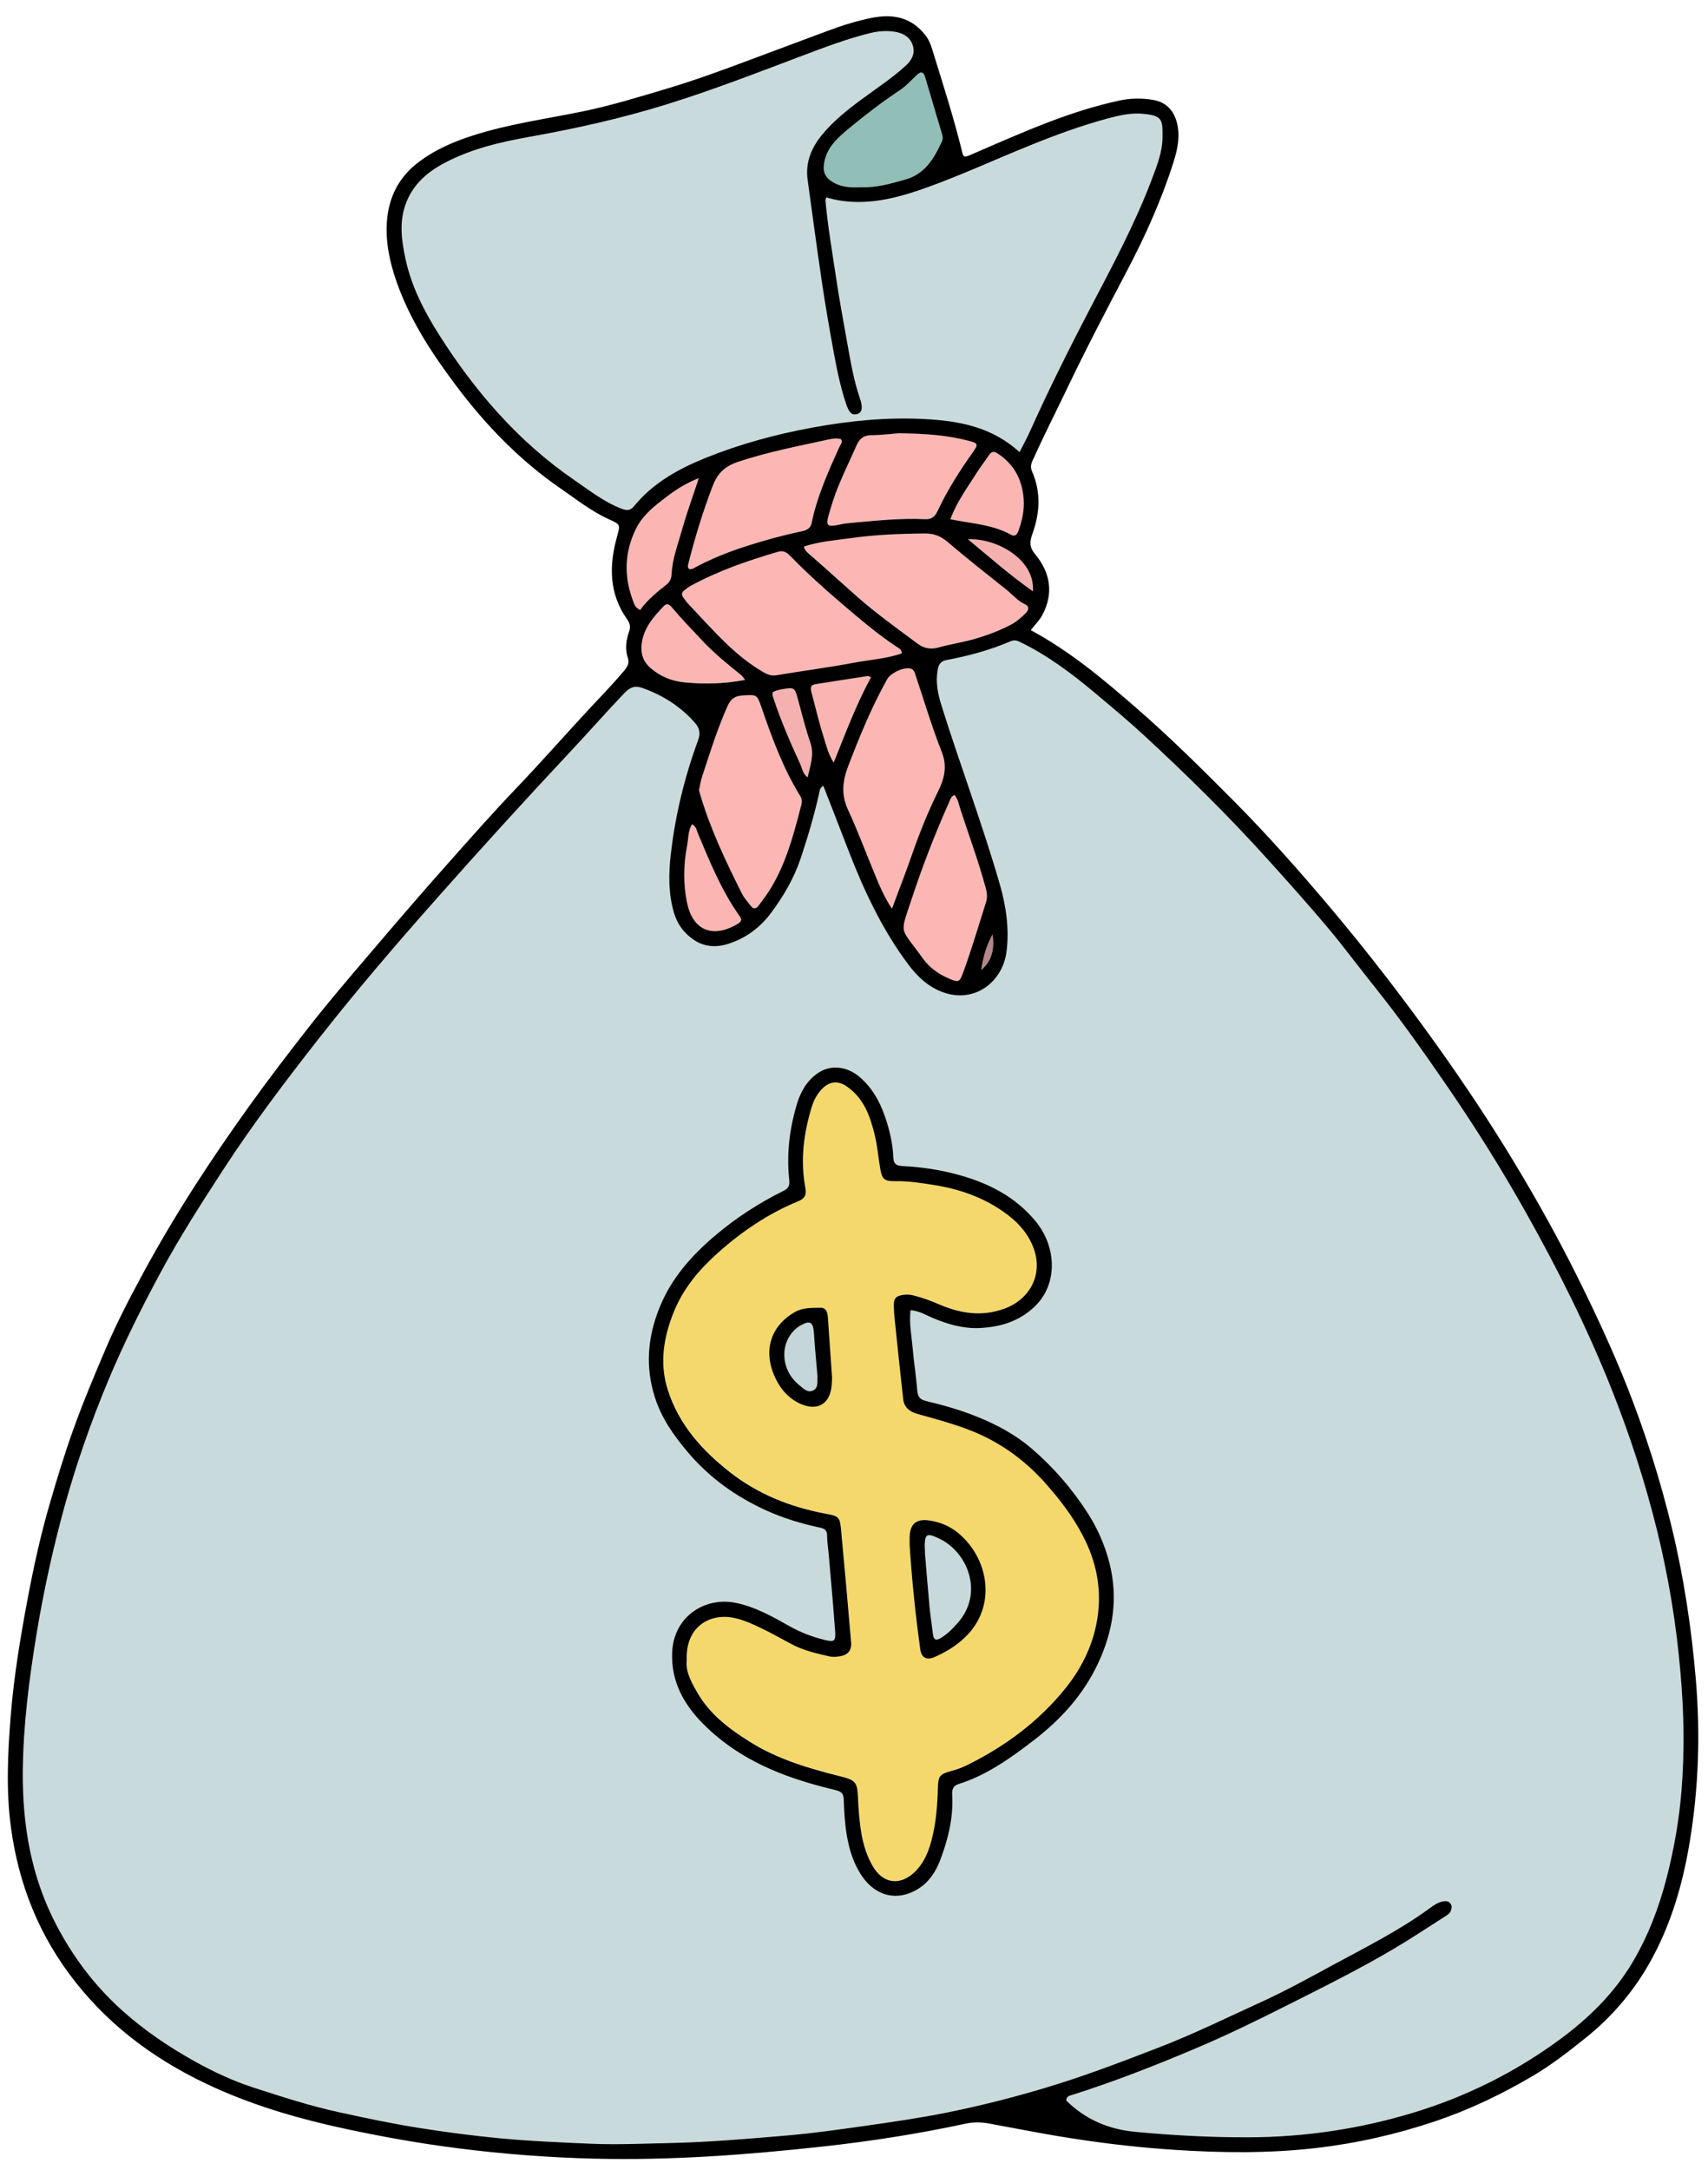 <?xml version="1.0" encoding="UTF-8"?>
<!-- Generator: Adobe Illustrator 28.3.0, SVG Export Plug-In . SVG Version: 6.00 Build 0)  -->
<svg xmlns="http://www.w3.org/2000/svg" xmlns:xlink="http://www.w3.org/1999/xlink" version="1.1" id="Layer_1" x="0px" y="0px" viewBox="0 0 315 400" style="enable-background:new 0 0 315 400;" xml:space="preserve">
<style type="text/css">
	.st0{fill:#C8DADC;}
	.st1{fill:#FCB6B4;}
	.st2{fill:#91BEB7;}
	.st3{fill:#FBB5B3;}
	.st4{fill:#FBB6B4;}
	.st5{fill:#FAB5B3;}
	.st6{fill:#F4B1B0;}
	.st7{fill:#B5878C;}
	.st8{fill:#F4D86B;}
	.st9{fill:#C7D9DB;}
	.st10{fill:#C4D6D9;}
</style>
<g>
	<g>
		<g>
			<path class="st0" d="M305.61,282.07c-2.2-8.94-5.05-17.68-8.48-26.26c-4.45-11.14-9.8-21.82-15.67-32.25     c-4.44-7.9-9.25-15.6-14.38-23.08c-4.33-6.31-8.73-12.56-13.52-18.53c-2.93-3.65-5.7-7.43-8.72-11.01     c-3.59-4.26-7.31-8.41-11.04-12.55c-7.23-8.02-14.92-15.58-22.85-22.89c-2.95-2.72-6.04-5.29-9.11-7.86     c-4.28-3.59-8.74-6.92-13.81-9.35c-0.59-0.28-1.07-0.32-1.67-0.06c-3.78,1.62-7.73,2.68-11.76,3.44     c-1.04,0.2-1.45,0.77-1.64,1.78c-0.41,2.27,0.01,4.43,0.69,6.58c3.45,11,7.52,21.79,10.73,32.86c1.2,4.12,1.8,8.32,1.27,12.56     c-0.7,5.51-5.84,9.59-11.73,7.46c-2.71-0.98-4.7-2.88-6.36-5.08c-4.96-6.59-8.37-14.02-11.31-21.68     c-1.43-3.73-2.9-7.46-4.39-11.3c-0.69,0.44-0.66,0.92-0.75,1.33c-0.91,4.06-2.08,8.04-3.4,11.99c-1.24,3.73-3.18,7.06-5.51,10.15     c-2,2.66-4.6,4.61-7.83,5.66c-2.28,0.74-4.45,0.6-6.41-0.74c-1.75-1.19-3-2.82-3.63-4.93c-1.07-3.58-1.01-7.23-0.6-10.84     c0.82-7.18,2.52-14.19,5.02-20.97c0.52-1.4,0.27-2.33-0.68-3.39c-2.65-2.95-5.86-4.97-9.58-6.29c-1.39-0.49-2.29-0.14-3.3,0.93     c-3.39,3.56-6.63,7.24-9.99,10.82c-8.39,8.95-16.65,18.03-24.78,27.22c-7.43,8.4-14.74,16.92-21.67,25.75     c-6.1,7.78-12.07,15.66-17.47,23.95c-4.1,6.29-8.15,12.61-11.71,19.22c-3.45,6.41-6.71,12.92-9.53,19.66     c-3.16,7.56-5.87,15.26-8.06,23.14c-2.18,7.87-3.93,15.86-5.25,23.93c-1.36,8.3-2.42,16.63-2.5,25.04     c-0.09,9.87,1.5,19.39,6.12,28.26c3.12,6,7.11,11.3,12.14,15.83c4.17,3.75,8.79,6.86,13.68,9.57c3.39,1.88,6.93,3.52,10.6,4.7     c5.23,1.69,10.45,3.38,15.85,4.56c4.94,1.07,9.89,2.12,14.88,2.91c4.84,0.76,9.7,1.41,14.59,1.87     c5.71,0.55,11.43,0.78,17.14,1.02c4.82,0.2,9.66-0.04,14.5-0.14c7.15-0.15,14.25-0.77,21.36-1.38c4.81-0.41,9.6-1.09,14.38-1.77     c5.08-0.72,10.15-1.45,15.17-2.46c6.04-1.22,12.02-2.73,17.93-4.49c7.27-2.16,14.35-4.87,21.43-7.61     c6.32-2.45,12.38-5.44,18.53-8.24c4.46-2.03,8.77-4.4,13.08-6.74c6.13-3.33,12.41-6.43,18.07-10.58     c0.75-0.55,1.58-1.14,2.57-1.29c0.55-0.08,1.04,0,1.35,0.53c0.25,0.43,0.15,0.86-0.03,1.28c-0.18,0.43-0.56,0.68-0.94,0.92     c-3.07,1.95-6.1,3.98-9.23,5.84c-6.53,3.88-13.34,7.25-20.11,10.66c-5.51,2.77-11.07,5.48-16.75,7.89     c-7.46,3.16-15.01,6.12-22.75,8.57c-0.45,0.14-1.06,0.19-1.13,1.03c3.46,3.45,7.77,5.32,12.63,5.77     c6.96,0.66,13.94,1.04,20.95,1.02c10.34-0.03,20.47-1.53,30.34-4.51c9.75-2.95,18.8-7.43,27.03-13.47     c5.38-3.94,10.1-8.54,13.52-14.33c2.86-4.83,4.83-10.01,6.24-15.45c1.39-5.34,2.33-10.77,2.77-16.24     c0.57-7.18,0.45-14.38-0.16-21.59C309.2,299.52,307.75,290.73,305.61,282.07z M202.46,306.73c-2.74,5.8-6.92,10.35-11.93,14.18     c-4.25,3.25-8.6,6.37-13.81,8c-0.99,0.31-1.17,1.09-1.12,1.94c0.24,4.24-0.76,8.26-2.25,12.17c-0.81,2.13-2.09,4-4.04,5.2     c-3.78,2.35-7.74,1.41-10.32-2.31c-1.6-2.31-2.39-4.93-2.85-7.67c-0.36-2.13-0.47-4.28-0.54-6.44c-0.04-1.06-0.35-1.51-1.47-1.78     c-3.46-0.84-6.9-1.81-10.23-3.12c-5.33-2.1-10.16-5.01-14.19-9.06c-3.61-3.62-6-7.85-5.76-13.29c0.29-6.51,6.04-10.32,11.92-9.03     c3.47,0.76,6.53,2.46,9.58,4.18c2.09,1.18,4.29,2.04,6.61,2.61c1.8,0.44,2.09,0.27,1.94-1.69c-0.34-4.67-0.77-9.33-1.17-13.99     c-0.1-1.19-0.3-2.37-0.31-3.55c0-0.94-0.39-1.27-1.26-1.45c-3.42-0.73-6.75-1.73-9.96-3.18c-5.65-2.56-10.54-6.07-14.53-10.82     c-2.55-3.02-4.78-6.17-6.01-10.04c-1.78-5.59-1.35-10.95,0.77-16.32c2.19-5.57,6-9.84,10.49-13.62     c3.83-3.22,8.01-5.91,12.48-8.13c1.05-0.52,1.13-1.13,1.03-2.12c-0.5-4.72,0.08-9.35,1.43-13.88c0.67-2.23,1.77-4.2,3.76-5.63     c2.45-1.76,5.5-1.24,7.62,0.49c2.39,1.96,3.84,4.51,4.83,7.36c0.86,2.46,1.47,4.98,1.57,7.6c0.04,1.08,0.45,1.56,1.61,1.61     c3.65,0.17,7.25,0.72,10.76,1.72c5.4,1.53,10.2,4.03,13.86,8.45c3.94,4.77,4.05,11.44,0.13,15.45c-2.87,2.93-6.5,4.08-10.48,4.25     c-3.03,0.13-5.88-0.7-8.66-1.88c-1.27-0.54-2.49-1.31-4.05-1.4c-0.25,2.43,0.21,4.69,0.4,6.96c0.22,2.58,0.65,5.15,0.84,7.74     c0.09,1.14,0.41,1.74,1.58,2.02c3.25,0.77,6.46,1.7,9.57,2.95c3.6,1.45,6.97,3.27,9.95,5.82c3.99,3.42,7.39,7.35,10.23,11.73     c1.86,2.87,3.25,5.99,4.1,9.35C206.24,294.6,205.29,300.74,202.46,306.73z"></path>
			<path class="st0" d="M116.97,93.34c3.49-4.28,8.17-6.87,13.17-8.89c6.35-2.57,12.93-4.35,19.7-5.6     c6.91-1.28,13.83-1.96,20.83-1.57c6.24,0.34,12.28,1.41,17.4,6.09c0.74-1.47,1.38-2.64,1.93-3.84     c3.42-7.59,7.12-15.04,10.97-22.41c4.1-7.84,8.29-15.63,11.45-23.92c0.98-2.57,2.01-5.16,2.02-7.94     c0.01-3.15,0.03-3.93-3.64-4.26c-2.16-0.2-4.29,0.27-6.39,0.84c-4.97,1.34-9.78,3.11-14.54,5.04c-6.27,2.55-12.42,5.38-18.8,7.68     c-4.07,1.47-8.16,2.68-12.55,2.7c-2.09,0.01-4.11-0.24-6.07-0.85c-0.09,0.26-0.18,0.4-0.17,0.53c0.43,4.81,1.26,9.56,1.97,14.33     c0.58,3.89,1.3,7.76,1.99,11.63c0.64,3.58,1.22,7.17,2.42,10.63c0.58,1.66,0.37,2.59-0.6,2.85c-0.89,0.24-1.44-0.27-1.99-1.93     c-1.08-3.25-1.74-6.61-2.36-9.97c-0.76-4.17-1.48-8.34-2.1-12.53c-0.93-6.25-1.75-12.51-2.62-18.76     c-0.45-3.25,0.72-5.99,2.74-8.42c2.06-2.48,4.56-4.47,7.14-6.38c2.75-2.03,5.61-3.91,8.16-6.21c1.12-1.02,1.82-2.24,1.36-3.76     c-0.49-1.6-1.83-2.32-3.38-2.55c-1.47-0.22-2.95-0.12-4.43,0.24c-4.35,1.06-8.51,2.66-12.68,4.23     c-8.28,3.12-16.53,6.32-24.99,8.95c-8.25,2.56-16.66,4.43-25.16,5.95C92.3,26.19,86.93,27.44,82,30.04     c-3.33,1.76-5.99,4.12-7.25,7.8c-1.13,3.31-0.65,6.62,0.05,9.9c1.08,5.09,3.46,9.66,6.21,14c6.62,10.45,14.61,19.68,24.89,26.74     c2.81,1.93,5.5,4.07,8.75,5.32C115.59,94.16,116.25,94.22,116.97,93.34z"></path>
			<path class="st1" d="M126.02,110.15c0.27,0.35,0.51,0.74,0.81,1.06c2.35,2.48,4.63,5.03,7.09,7.4c2.14,2.05,4.45,3.93,7.05,5.41     c0.75,0.43,1.41,0.6,2.3,0.45c4.68-0.79,9.4-1.38,14.07-2.27c2.98-0.56,6.04-0.74,8.96-1.74c-0.01-0.59-0.26-0.77-0.5-0.93     c-3.87-2.51-7.35-5.52-10.85-8.5c-3.11-2.65-6.14-5.39-8.99-8.32c-0.67-0.69-1.28-1.33-2.49-0.98     c-5.58,1.63-11.04,3.52-16.16,6.31c-0.39,0.21-0.73,0.51-1.08,0.78C125.74,109.19,125.62,109.63,126.02,110.15z"></path>
			<path class="st1" d="M179.88,117.72c2.28-0.67,4.52-1.51,6.63-2.63c1-0.53,1.83-1.28,2.63-2.06c0.58-0.56,0.75-1.26-0.07-1.64     c-1.4-0.64-2.34-1.82-3.5-2.74c-3.6-2.87-7.22-5.71-10.72-8.7c-1.27-1.09-2.53-1.64-4.2-1.63c-4.61,0.03-9.22,0.22-13.78,0.86     c-2.84,0.4-5.74,0.61-8.62,1.55c0.22,0.78,0.66,1.1,1.04,1.43c2.97,2.58,5.88,5.24,8.83,7.84c3.52,3.1,7.32,5.79,11.06,8.59     c1.13,0.84,2.31,1.15,3.76,0.75C175.22,118.72,177.6,118.39,179.88,117.72z"></path>
			<path class="st1" d="M168.82,124.37c-0.17-0.5-0.3-1-0.93-1.13c-1.27-0.28-3.63,0.8-4.3,2.01c-2.86,5.14-5.09,10.56-7.18,16.04     c-1,2.62-1.3,5.18-0.04,7.92c1.89,4.12,3.47,8.38,5.22,12.56c0.77,1.84,1.54,3.68,2.91,5.74c1.35-3.63,2.62-6.87,3.76-10.16     c1.34-3.86,2.86-7.66,4.67-11.31c1.24-2.52,1.81-4.75,0.71-7.54C171.83,133.88,170.41,129.09,168.82,124.37z"></path>
			<path class="st1" d="M138.48,167.03c0.39,0.5,0.86,0.56,1.3,0.05c0.24-0.28,0.44-0.59,0.67-0.88c4.06-5.26,5.69-11.52,7.31-17.78     c0.16-0.6,0.17-1.11-0.19-1.68c-3.14-5.08-5.19-10.65-7.12-16.27c-0.86-2.49-0.85-2.42-3.49-2.27c-1.36,0.08-2.16,0.58-2.73,1.83     c-1.93,4.27-3.32,8.73-4.76,13.17c-0.25,0.77-0.37,1.59-0.56,2.42c0.07,0.25,0.13,0.54,0.21,0.83     c1.87,6.37,4.72,12.33,7.67,18.24C137.22,165.54,137.89,166.27,138.48,167.03z"></path>
			<path class="st1" d="M153.1,80.96c-5.65,1.23-11.32,2.31-16.84,4.13c-2.5,0.82-3.88,2.04-4.83,4.5     c-1.79,4.65-3.25,9.39-4.46,14.21c-0.09,0.34-0.25,0.71,0.05,1.05c0.57,0.23,1-0.17,1.43-0.39c2.97-1.56,6.06-2.78,9.26-3.8     c3.26-1.04,6.55-1.96,9.89-2.66c0.97-0.2,1.85-0.44,2.09-1.64c1-4.91,3.07-9.44,5.11-13.98c0.19-0.43,0.68-0.84,0.27-1.41     C154.42,80.77,153.74,80.82,153.1,80.96z"></path>
			<path class="st1" d="M178.62,81.24c-3.91-1.04-7.9-1.31-12.86-1.39c-1.07,0.08-3.07,0.35-5.07,0.36     c-1.43,0.01-2.18,0.66-2.71,1.86c-1.11,2.52-2.32,4.99-3.36,7.53c-0.73,1.78-1.31,3.64-1.83,5.49c-0.48,1.74-0.18,2.01,1.54,1.7     c0.66-0.12,1.31-0.29,1.98-0.35c4.74-0.43,9.48-0.97,14.25-0.75c1.2,0.06,1.82-0.37,2.35-1.51c1.81-3.84,4.08-7.42,6.54-10.88     C180.46,81.89,180.39,81.71,178.62,81.24z"></path>
			<path class="st1" d="M177.15,149.3c-0.3-0.9-0.41-1.9-1.12-2.74c-0.7,0.34-0.79,0.9-0.99,1.35c-2.59,5.76-4.86,11.65-6.84,17.65     c-2.33,7.06-2.28,5.14,1.99,11.13c1.17,1.64,2.82,2.86,4.71,3.67c1.92,0.82,2.05,0.78,2.75-1.12c1.56-4.26,2.83-8.61,4.2-12.93     c0.31-0.99,0.15-1.88-0.11-2.83C180.43,158.68,178.7,154.02,177.15,149.3z"></path>
			<path class="st2" d="M156.6,23.66c-2.1,1.74-4.19,3.54-4.62,6.56c-0.22,1.56,0.32,2.55,1.59,3.33c1.61,0.98,3.37,1.05,5.26,0.97     c2.78,0.11,5.5-0.67,8.21-1.44c3.57-1.02,5.25-3.88,6.67-6.98c0.23-0.51,0.14-1.01-0.01-1.52c-1.03-3.48-2.06-6.95-3.09-10.43     c-0.27-0.9-0.76-1.01-1.45-0.37c-1.04,0.96-1.97,2.06-3.14,2.83C162.73,18.77,159.61,21.16,156.6,23.66z"></path>
			<path class="st3" d="M118.09,112.45c1.29-1.86,3.1-3.27,4.88-4.7c0.66-0.53,0.86-1.2,0.9-1.94c0.15-2.85,1.18-5.49,1.94-8.18     c0.87-3.11,1.99-6.15,3.08-9.47c-2.25,0.88-4.06,2-5.74,3.28c-2.24,1.7-4.54,3.42-5.83,6.02c-2.12,4.27-2.27,8.68-0.62,13.15     C116.95,111.28,117.12,112.05,118.09,112.45z"></path>
			<path class="st4" d="M122.4,111.77c-1.91,2-3.72,4.08-4.04,7c-0.19,1.73,0.28,3.22,1.65,4.38c1.81,1.54,3.89,2.41,6.26,2.64     c3.64,0.36,7.25,0.27,11.16-0.45c-0.36-0.45-0.5-0.72-0.71-0.89c-2.43-1.94-4.84-3.89-7-6.17c-1.95-2.04-3.9-4.07-5.7-6.23     C123.5,111.44,123.06,111.08,122.4,111.77z"></path>
			<path class="st3" d="M176.36,95.94c3.42,0.62,6.94,0.89,10.07,2.64c0.72,0.4,1.12,0.03,1.36-0.62c0.71-1.9,1.14-3.87,1-5.9     c-0.24-3.52-1.71-6.4-4.73-8.4c-0.69-0.45-1.17-0.5-1.66,0.25c-0.69,1.05-1.5,2.04-2.17,3.11c-1.72,2.75-3.71,5.36-4.96,8.71     C175.8,95.83,176.08,95.89,176.36,95.94z"></path>
			<path class="st3" d="M127.63,151.94c-0.79,1.26-0.66,2.64-0.91,3.91c-0.7,3.6-0.75,7.25,0.04,10.83     c0.98,4.45,4.38,6.57,9.34,3.59c0.61-0.36,0.77-0.74,0.28-1.42c-3.35-4.68-5.48-9.99-7.69-15.25     C128.47,153.08,128.44,152.43,127.63,151.94z"></path>
			<path class="st5" d="M153.74,140.59c2.26-5.64,4.21-10.84,6.88-15.73c-0.32-0.13-0.46-0.26-0.58-0.24     c-3.23,0.49-6.45,1-9.68,1.51c-0.95,0.15-0.91,0.77-0.71,1.5c0.74,2.72,1.36,5.47,2.21,8.16     C152.33,137.25,152.65,138.8,153.74,140.59z"></path>
			<path class="st6" d="M148.95,143.32c0.47-2.22,1.27-4.16,0.51-6.37c-0.89-2.59-1.55-5.26-2.27-7.91c-0.63-2.33-0.64-2.36-3-1.97     c-0.22,0.04-0.44,0.09-0.65,0.15c-1.22,0.33-1.25,0.42-0.83,1.7c1.36,4.09,3.07,8.03,4.87,11.93     C147.94,141.62,148.01,142.59,148.95,143.32z"></path>
			<path class="st6" d="M178.51,99.41c4,3.3,7.69,6.57,11.98,9.6C190.94,103.24,184,99.21,178.51,99.41z"></path>
			<path class="st7" d="M183.05,172.26c-1.12,2.04-1.74,4.24-2.09,6.56C183.04,177.08,183.41,174.78,183.05,172.26z"></path>
			<path class="st8" d="M193.02,273.62c-4.11-4.69-9-8.13-14.86-10.27c-2.87-1.05-5.8-1.86-8.74-2.66     c-1.44-0.39-2.63-1.13-2.82-2.79c-0.49-4.43-0.96-8.86-1.42-13.3c-0.14-1.33-0.3-2.67-0.31-4c-0.01-1.29,0.44-1.73,1.7-1.91     c0.67-0.09,1.33-0.06,1.99,0.11c1.52,0.4,2.99,0.9,4.43,1.53c4,1.75,8.03,2.48,12.34,0.87c4.65-1.73,7.02-6.22,5.4-10.91     c-0.9-2.6-2.62-4.65-4.79-6.31c-4.12-3.15-8.84-4.82-13.92-5.59c-2.28-0.34-4.54-0.71-6.86-0.67c-2.1,0.03-2.46-0.38-2.8-2.34     c-0.36-2.05-0.51-4.14-1-6.15c-0.85-3.5-2.04-6.87-5.25-9.03c-1.47-0.99-2.96-0.89-4.25,0.3c-1.07,0.99-1.72,2.24-2.14,3.61     c-1.46,4.83-2.09,9.72-1.17,14.74c0.27,1.46-0.07,2.06-1.41,2.62c-5.49,2.27-10.33,5.57-14.73,9.49     c-3.41,3.04-6.32,6.5-8.08,10.8c-1.9,4.67-2.71,9.45-1.16,14.37c2.02,6.43,6.36,11.24,11.5,15.26     c5.17,4.04,11.19,6.44,17.66,7.64c2.39,0.44,2.6,0.59,2.82,2.94c0.66,6.95,1.26,13.91,1.86,20.86c0.11,1.27-0.55,2.18-1.8,2.43     c-0.72,0.14-1.51,0.22-2.22,0.07c-2.47-0.55-4.93-1.13-7.18-2.36c-1.76-0.96-3.52-1.94-5.33-2.81c-1.67-0.8-3.34-1.59-5.21-1.95     c-4.4-0.87-8.85,1.72-8.58,7.85c-0.25,2.12,0.89,4.14,2.06,6.13c2.29,3.91,5.8,6.53,9.54,8.87c5.18,3.25,10.96,4.95,16.83,6.41     c2.65,0.66,3.02,1.06,3.14,3.74c0.11,2.38,0.27,4.75,0.7,7.09c0.36,1.99,1,3.91,2,5.65c1.94,3.39,5.19,3.74,7.93,0.97     c1.63-1.65,2.43-3.71,2.99-5.89c0.82-3.19,1.03-6.44,1.13-9.72c0.05-1.9,0.46-2.3,2.26-2.79c1.08-0.29,2.13-0.65,3.14-1.15     c7.02-3.48,13.22-8.05,18.13-14.17c3.21-4,5.37-8.6,5.99-13.72c0.61-5.07-0.42-9.91-2.79-14.46     C197.92,279.59,195.59,276.55,193.02,273.62z M153.35,255.7c-0.39,3.08-2.55,4.38-5.43,3.22c-2.08-0.84-3.63-2.38-4.65-4.33     c-2.81-5.34-1.18-10.13,3.29-12.7c1.53-0.88,3.16-0.78,4.77-0.81c1.02-0.02,1.29,0.81,1.35,1.71c0.24,3.56,0.49,7.12,0.78,11.18     C153.44,254.22,153.44,254.97,153.35,255.7z M178.02,301.81c-1.71,1.65-3.64,2.81-5.76,3.72c-1.4,0.61-2.34,0.03-2.54-1.45     c-0.89-6.32-1.53-12.67-1.96-19.13c0-0.5-0.02-1.09,0-1.68c0.09-2.27,1.18-3.28,3.44-2.99c2.02,0.25,3.9,1.01,5.48,2.31     C182.3,287.19,183.98,296.04,178.02,301.81z"></path>
			<path class="st9" d="M173.27,283.68c-2.58-1.23-2.86-1.01-2.67,2.81c0.22,2.61,0.5,6.16,0.83,9.71c0.16,1.7,0.43,3.38,0.64,5.08     c0.1,0.83,0.41,1.28,1.3,0.77c1.31-0.75,2.35-1.82,3.33-2.94C181.46,293.63,178.46,286.16,173.27,283.68z"></path>
			<path class="st10" d="M150.1,245.81c-0.14-2.12-0.7-2.46-2.53-1.42c-0.26,0.15-0.5,0.32-0.72,0.51     c-3.15,2.62-2.9,7.71,0.54,10.45c0.74,0.59,1.5,1.48,2.54,1c1.05-0.48,0.73-1.64,0.83-2.53     C150.54,251.12,150.28,248.47,150.1,245.81z"></path>
		</g>
	</g>
	<path d="M200.49,278.77c-2.84-4.38-6.24-8.31-10.23-11.73c-2.98-2.55-6.35-4.36-9.95-5.82c-3.1-1.26-6.32-2.18-9.57-2.95   c-1.17-0.28-1.5-0.88-1.58-2.02c-0.2-2.58-0.62-5.15-0.84-7.74c-0.2-2.27-0.66-4.52-0.4-6.96c1.55,0.09,2.77,0.85,4.05,1.4   c2.77,1.18,5.63,2.01,8.66,1.88c3.98-0.17,7.61-1.31,10.48-4.25c3.91-4.01,3.81-10.68-0.13-15.45c-3.66-4.43-8.46-6.92-13.86-8.45   c-3.52-1-7.12-1.55-10.76-1.72c-1.16-0.05-1.57-0.54-1.61-1.61c-0.1-2.62-0.71-5.14-1.57-7.6c-1-2.85-2.44-5.4-4.83-7.36   c-2.12-1.73-5.17-2.25-7.62-0.49c-1.99,1.43-3.09,3.4-3.76,5.63c-1.36,4.53-1.93,9.16-1.43,13.88c0.1,0.99,0.02,1.6-1.03,2.12   c-4.47,2.21-8.65,4.9-12.48,8.13c-4.49,3.78-8.3,8.05-10.49,13.62c-2.12,5.37-2.55,10.73-0.77,16.32   c1.23,3.86,3.46,7.01,6.01,10.04c4,4.75,8.89,8.26,14.53,10.82c3.21,1.45,6.54,2.45,9.96,3.18c0.87,0.19,1.26,0.51,1.26,1.45   c0.01,1.18,0.21,2.37,0.31,3.55c0.4,4.66,0.83,9.33,1.17,13.99c0.14,1.96-0.14,2.13-1.94,1.69c-2.32-0.57-4.52-1.42-6.61-2.61   c-3.04-1.72-6.11-3.43-9.58-4.18c-5.88-1.29-11.63,2.52-11.92,9.03c-0.24,5.44,2.15,9.66,5.76,13.29   c4.03,4.05,8.86,6.96,14.19,9.06c3.33,1.31,6.76,2.28,10.23,3.12c1.12,0.27,1.43,0.72,1.47,1.78c0.07,2.15,0.18,4.3,0.54,6.44   c0.46,2.74,1.25,5.35,2.85,7.67c2.58,3.72,6.54,4.65,10.32,2.31c1.95-1.21,3.22-3.07,4.04-5.2c1.49-3.92,2.5-7.93,2.25-12.17   c-0.05-0.85,0.13-1.63,1.12-1.94c5.2-1.62,9.56-4.75,13.81-8c5.01-3.83,9.19-8.38,11.93-14.18c2.83-5.99,3.78-12.13,2.14-18.61   C203.74,284.76,202.36,281.64,200.49,278.77z M202.5,297.51c-0.62,5.12-2.77,9.72-5.99,13.72c-4.92,6.12-11.11,10.69-18.13,14.17   c-1.01,0.5-2.05,0.85-3.14,1.15c-1.8,0.49-2.21,0.89-2.26,2.79c-0.09,3.28-0.31,6.54-1.13,9.72c-0.56,2.18-1.36,4.24-2.99,5.89   c-2.74,2.77-5.99,2.42-7.93-0.97c-1-1.74-1.63-3.66-2-5.65c-0.43-2.34-0.6-4.72-0.7-7.09c-0.12-2.68-0.49-3.08-3.14-3.74   c-5.87-1.46-11.65-3.16-16.83-6.41c-3.74-2.35-7.25-4.97-9.54-8.87c-1.17-2-2.31-4.02-2.06-6.13c-0.28-6.13,4.17-8.71,8.58-7.85   c1.86,0.37,3.54,1.15,5.21,1.95c1.81,0.87,3.57,1.85,5.33,2.81c2.25,1.23,4.72,1.81,7.18,2.36c0.7,0.16,1.5,0.08,2.22-0.07   c1.25-0.25,1.91-1.16,1.8-2.43c-0.6-6.96-1.2-13.91-1.86-20.86c-0.22-2.35-0.43-2.5-2.82-2.94c-6.47-1.2-12.49-3.59-17.66-7.64   c-5.15-4.02-9.48-8.83-11.5-15.26c-1.54-4.92-0.74-9.7,1.16-14.37c1.75-4.31,4.67-7.76,8.08-10.8c4.4-3.93,9.24-7.23,14.73-9.49   c1.35-0.56,1.68-1.16,1.41-2.62c-0.92-5.02-0.3-9.92,1.17-14.74c0.41-1.37,1.07-2.61,2.14-3.61c1.29-1.2,2.78-1.29,4.25-0.3   c3.22,2.16,4.4,5.53,5.25,9.03c0.49,2.01,0.65,4.1,1,6.15c0.34,1.96,0.71,2.37,2.8,2.34c2.33-0.04,4.59,0.32,6.86,0.67   c5.08,0.77,9.8,2.44,13.92,5.59c2.17,1.66,3.89,3.71,4.79,6.31c1.62,4.69-0.75,9.18-5.4,10.91c-4.31,1.6-8.34,0.88-12.34-0.87   c-1.44-0.63-2.91-1.13-4.43-1.53c-0.67-0.18-1.33-0.21-1.99-0.11c-1.26,0.18-1.71,0.62-1.7,1.91c0.01,1.34,0.17,2.67,0.31,4   c0.46,4.43,0.93,8.87,1.42,13.3c0.18,1.66,1.38,2.4,2.82,2.79c2.94,0.8,5.87,1.61,8.74,2.66c5.86,2.14,10.75,5.59,14.86,10.27   c2.57,2.92,4.9,5.97,6.69,9.42C202.08,287.6,203.12,292.44,202.5,297.51z"></path>
	<path d="M176.68,282.59c-1.59-1.3-3.46-2.06-5.48-2.31c-2.26-0.28-3.35,0.72-3.44,2.99c-0.02,0.59,0,1.19,0,1.68   c0.43,6.47,1.08,12.81,1.96,19.13c0.21,1.48,1.14,2.05,2.54,1.45c2.12-0.92,4.05-2.07,5.76-3.72   C183.98,296.04,182.3,287.19,176.68,282.59z M176.7,299.11c-0.98,1.12-2.01,2.19-3.33,2.94c-0.89,0.51-1.2,0.06-1.3-0.77   c-0.21-1.69-0.48-3.38-0.64-5.08c-0.33-3.55-0.61-7.1-0.83-9.71c-0.19-3.83,0.09-4.05,2.67-2.81   C178.46,286.16,181.46,293.63,176.7,299.11z"></path>
	<path d="M151.33,241.09c-1.62,0.03-3.25-0.07-4.77,0.81c-4.48,2.57-6.1,7.36-3.29,12.7c1.03,1.95,2.57,3.49,4.65,4.33   c2.89,1.16,5.05-0.14,5.43-3.22c0.09-0.73,0.09-1.48,0.11-1.72c-0.28-4.06-0.54-7.62-0.78-11.18   C152.62,241.9,152.35,241.07,151.33,241.09z M149.94,256.35c-1.04,0.48-1.8-0.41-2.54-1c-3.44-2.74-3.69-7.82-0.54-10.45   c0.23-0.19,0.47-0.37,0.72-0.51c1.83-1.04,2.39-0.7,2.53,1.42c0.17,2.66,0.43,5.31,0.66,8.01   C150.67,254.7,150.99,255.86,149.94,256.35z"></path>
	<path d="M312.75,309.57c-0.8-9.43-2.2-18.73-4.42-27.92c-2.13-8.82-4.87-17.45-8.2-25.89c-2.82-7.12-6.06-14.05-9.48-20.9   c-3.46-6.91-7.23-13.66-11.21-20.27c-4.52-7.5-9.38-14.8-14.48-21.94c-6.23-8.71-12.75-17.18-19.65-25.36   c-5.7-6.76-11.56-13.38-17.8-19.66c-5.87-5.91-11.78-11.77-18.08-17.23c-6-5.21-12.08-10.32-19.33-14.23   c0.8-1.03,1.62-1.83,2.13-2.78c2.14-4,1.48-7.84-1.31-11.2c-1.11-1.34-1.04-2.34-0.52-3.76c1.39-3.83,1.61-7.7-0.06-11.52   c-0.33-0.76-0.22-1.33,0.12-2.07c2.02-4.47,4.25-8.84,6.36-13.26c3.43-7.18,7.12-14.22,10.82-21.26   c3.47-6.59,6.55-13.35,8.79-20.45c0.73-2.31,1.26-4.72,0.63-7.23c-0.57-2.27-2.01-3.8-4.34-4.21c-2.15-0.38-4.33-0.33-6.44,0.14   c-4.36,0.96-8.61,2.32-12.79,3.91c-4.86,1.86-9.62,3.96-14.4,6.03c-1.31,0.57-1.39,0.54-1.69-0.69   c-1.46-5.92-3.31-11.73-5.11-17.54c-0.39-1.24-0.69-2.55-1.54-3.67c-2.58-3.43-6.05-4.1-9.96-3.32c-2.7,0.54-5.33,1.35-7.92,2.32   c-4.87,1.82-9.75,3.62-14.62,5.45c-5.01,1.88-10.03,3.72-15.15,5.25c-5.13,1.53-10.24,3.11-15.49,4.2   c-6.83,1.41-13.78,2.34-20.45,4.49c-3.49,1.12-6.81,2.55-9.78,4.75c-3.78,2.8-5.72,6.55-6.03,11.19   c-0.25,3.78,0.53,7.39,1.76,10.93c2.48,7.11,6.56,13.32,11.03,19.26c5.47,7.28,11.76,13.78,19.31,18.97   c2.88,1.98,5.61,4.17,8.83,5.62c2.23,1,2.12,1,1.48,3.34c-1.45,5.29-1.44,10.44,1.92,15.14c0.51,0.72,0.64,1.39,0.33,2.28   c-0.55,1.56-0.77,3.19-0.22,4.82c0.33,0.99-0.08,1.63-0.71,2.38c-2.11,2.51-4.39,4.85-6.62,7.24c-4.45,4.8-8.77,9.71-13.29,14.44   c-4.32,4.52-8.45,9.2-12.6,13.87c-4.94,5.54-9.77,11.19-14.59,16.84c-3.71,4.35-7.43,8.69-10.95,13.19   c-3.74,4.79-7.45,9.61-11,14.56c-3.51,4.9-6.92,9.85-10.17,14.92c-3.41,5.31-6.63,10.75-9.64,16.3c-2.4,4.44-4.73,8.94-6.71,13.58   c-2.1,4.92-4.17,9.84-5.98,14.89c-1.64,4.55-3.03,9.17-4.38,13.8c-1.68,5.78-2.97,11.67-4.08,17.59   c-1.33,7.08-2.51,14.19-3.09,21.38c-0.55,6.9-0.89,13.79,0.05,20.69c1.43,10.54,5.25,20.04,11.89,28.44   c6.9,8.74,15.67,14.95,25.69,19.47c7.67,3.46,15.75,5.79,23.99,7.56c6.91,1.49,13.86,2.72,20.88,3.61   c8.35,1.07,16.72,1.7,25.12,1.91c14.08,0.35,28.11-0.7,42.09-2.23c8.87-0.97,17.69-2.35,26.43-4.23c1.5-0.32,2.94-0.27,4.4,0   c4.09,0.75,8.17,1.56,12.26,2.25c7.26,1.22,14.56,2.12,21.91,2.59c8.63,0.56,17.23,0.66,25.84-0.32   c7.56-0.86,14.95-2.53,22.15-4.95c6.29-2.12,12.27-4.98,17.97-8.34c3.45-2.03,6.63-4.51,9.77-7.02c4.71-3.77,8.58-8.25,11.57-13.43   c4.07-7.03,6.33-14.76,7.64-22.71C313.27,329.64,313.61,319.64,312.75,309.57z M190.49,109.01c-4.3-3.03-7.99-6.3-11.98-9.6   C184,99.21,190.94,103.24,190.49,109.01z M181.85,166.3c-1.37,4.32-2.64,8.67-4.2,12.93c-0.69,1.89-0.83,1.94-2.75,1.12   c-1.89-0.81-3.54-2.03-4.71-3.67c-4.27-5.99-4.32-4.07-1.99-11.13c1.98-6,4.26-11.88,6.84-17.65c0.2-0.45,0.29-1.01,0.99-1.35   c0.71,0.84,0.82,1.84,1.12,2.74c1.54,4.72,3.27,9.38,4.58,14.18C182,164.42,182.16,165.31,181.85,166.3z M183.05,172.26   c0.36,2.52-0.01,4.82-2.09,6.56C181.3,176.5,181.93,174.31,183.05,172.26z M172.93,146.05c-1.8,3.65-3.33,7.45-4.67,11.31   c-1.14,3.29-2.41,6.53-3.76,10.16c-1.37-2.06-2.15-3.91-2.91-5.74c-1.75-4.18-3.32-8.45-5.22-12.56c-1.26-2.74-0.96-5.3,0.04-7.92   c2.09-5.48,4.32-10.9,7.18-16.04c0.67-1.21,3.04-2.29,4.3-2.01c0.62,0.14,0.76,0.63,0.93,1.13c1.58,4.72,3,9.51,4.82,14.13   C174.75,141.3,174.18,143.52,172.93,146.05z M129.13,146.46c-0.08-0.28-0.15-0.57-0.21-0.83c0.19-0.84,0.3-1.65,0.56-2.42   c1.45-4.44,2.83-8.9,4.76-13.17c0.57-1.25,1.38-1.75,2.73-1.83c2.63-0.15,2.63-0.22,3.49,2.27c1.93,5.62,3.98,11.18,7.12,16.27   c0.36,0.58,0.34,1.08,0.19,1.68c-1.62,6.26-3.25,12.52-7.31,17.78c-0.23,0.29-0.43,0.61-0.67,0.88c-0.44,0.51-0.91,0.45-1.3-0.05   c-0.59-0.76-1.26-1.49-1.68-2.34C133.85,158.78,131,152.82,129.13,146.46z M136.11,170.28c-4.96,2.98-8.36,0.86-9.34-3.59   c-0.79-3.58-0.74-7.23-0.04-10.83c0.25-1.27,0.12-2.66,0.91-3.91c0.81,0.49,0.84,1.14,1.06,1.67c2.21,5.26,4.35,10.57,7.69,15.25   C136.88,169.54,136.71,169.91,136.11,170.28z M179.45,83.32c-2.46,3.46-4.73,7.04-6.54,10.88c-0.54,1.14-1.15,1.56-2.35,1.51   c-4.77-0.22-9.51,0.32-14.25,0.75c-0.66,0.06-1.32,0.23-1.98,0.35c-1.72,0.31-2.02,0.03-1.54-1.7c0.52-1.86,1.1-3.71,1.83-5.49   c1.04-2.54,2.25-5.01,3.36-7.53c0.53-1.2,1.28-1.85,2.71-1.86c2-0.02,4-0.28,5.07-0.36c4.96,0.08,8.95,0.35,12.86,1.39   C180.39,81.71,180.46,81.89,179.45,83.32z M180.23,87.01c0.67-1.07,1.48-2.05,2.17-3.11c0.49-0.75,0.97-0.7,1.66-0.25   c3.02,2,4.49,4.88,4.73,8.4c0.14,2.02-0.29,4-1,5.9c-0.24,0.64-0.64,1.02-1.36,0.62c-3.13-1.74-6.65-2.01-10.07-2.64   c-0.28-0.05-0.56-0.11-1.09-0.21C176.52,92.38,178.51,89.77,180.23,87.01z M154.81,82.38c-2.04,4.54-4.11,9.07-5.11,13.98   c-0.25,1.21-1.12,1.44-2.09,1.64c-3.35,0.71-6.63,1.62-9.89,2.66c-3.2,1.02-6.29,2.25-9.26,3.8c-0.43,0.23-0.86,0.62-1.43,0.39   c-0.3-0.34-0.13-0.71-0.05-1.05c1.22-4.82,2.67-9.55,4.46-14.21c0.95-2.46,2.33-3.68,4.83-4.5c5.52-1.82,11.19-2.9,16.84-4.13   c0.64-0.14,1.32-0.19,1.98,0C155.49,81.54,155,81.95,154.81,82.38z M127.31,108.04c5.12-2.79,10.59-4.68,16.16-6.31   c1.2-0.35,1.81,0.29,2.49,0.98c2.85,2.93,5.89,5.67,8.99,8.32c3.5,2.98,6.98,5.99,10.85,8.5c0.24,0.16,0.49,0.34,0.5,0.93   c-2.92,1-5.98,1.17-8.96,1.74c-4.67,0.88-9.39,1.48-14.07,2.27c-0.89,0.15-1.55-0.03-2.3-0.45c-2.6-1.48-4.91-3.35-7.05-5.41   c-2.46-2.37-4.74-4.92-7.09-7.4c-0.3-0.32-0.54-0.71-0.81-1.06c-0.4-0.52-0.28-0.96,0.21-1.34   C126.59,108.55,126.93,108.25,127.31,108.04z M129.7,118.29c2.17,2.27,4.57,4.23,7,6.17c0.22,0.17,0.36,0.44,0.71,0.89   c-3.9,0.73-7.52,0.81-11.16,0.45c-2.37-0.23-4.45-1.09-6.26-2.64c-1.37-1.17-1.84-2.65-1.65-4.38c0.32-2.92,2.13-5,4.04-7   c0.66-0.69,1.1-0.32,1.61,0.28C125.81,114.22,127.76,116.24,129.7,118.29z M147.58,140.85c-1.8-3.91-3.51-7.85-4.87-11.93   c-0.43-1.28-0.39-1.37,0.83-1.7c0.22-0.06,0.43-0.12,0.65-0.15c2.36-0.39,2.37-0.36,3,1.97c0.72,2.65,1.38,5.32,2.27,7.91   c0.76,2.22-0.04,4.16-0.51,6.37C148.01,142.59,147.94,141.62,147.58,140.85z M149.66,127.64c-0.2-0.73-0.24-1.35,0.71-1.5   c3.22-0.51,6.45-1.02,9.68-1.51c0.12-0.02,0.26,0.1,0.58,0.24c-2.67,4.89-4.62,10.09-6.88,15.73c-1.09-1.8-1.41-3.34-1.87-4.79   C151.02,133.12,150.4,130.36,149.66,127.64z M169.18,118.62c-3.74-2.79-7.54-5.49-11.06-8.59c-2.95-2.6-5.86-5.26-8.83-7.84   c-0.38-0.33-0.82-0.65-1.04-1.43c2.88-0.94,5.78-1.15,8.62-1.55c4.56-0.64,9.17-0.83,13.78-0.86c1.67-0.01,2.93,0.54,4.2,1.63   c3.5,2.99,7.12,5.83,10.72,8.7c1.16,0.92,2.1,2.1,3.5,2.74c0.82,0.38,0.64,1.08,0.07,1.64c-0.8,0.78-1.63,1.53-2.63,2.06   c-2.11,1.12-4.35,1.96-6.63,2.63c-2.28,0.67-4.65,1-6.94,1.64C171.48,119.77,170.3,119.46,169.18,118.62z M170.6,14.15   c1.04,3.47,2.06,6.95,3.09,10.43c0.15,0.51,0.25,1.01,0.01,1.52c-1.42,3.1-3.1,5.96-6.67,6.98c-2.71,0.77-5.43,1.55-8.21,1.44   c-1.89,0.09-3.65,0.01-5.26-0.97c-1.27-0.77-1.82-1.76-1.59-3.33c0.43-3.01,2.52-4.81,4.62-6.56c3.02-2.5,6.13-4.89,9.42-7.06   c1.16-0.77,2.1-1.87,3.14-2.83C169.84,13.14,170.33,13.24,170.6,14.15z M105.89,88.48C95.61,81.42,87.63,72.19,81,61.74   c-2.75-4.34-5.12-8.91-6.21-14c-0.7-3.28-1.18-6.59-0.05-9.9c1.26-3.68,3.92-6.04,7.25-7.8c4.93-2.61,10.3-3.85,15.72-4.82   c8.5-1.52,16.91-3.39,25.16-5.95c8.46-2.62,16.71-5.83,24.99-8.95c4.17-1.57,8.34-3.17,12.68-4.23c1.48-0.36,2.96-0.46,4.43-0.24   c1.54,0.23,2.89,0.96,3.38,2.55c0.46,1.52-0.23,2.74-1.36,3.76c-2.54,2.3-5.41,4.18-8.16,6.21c-2.58,1.91-5.08,3.9-7.14,6.38   c-2.02,2.43-3.2,5.17-2.74,8.42c0.87,6.25,1.69,12.52,2.62,18.76c0.62,4.19,1.34,8.36,2.1,12.53c0.61,3.36,1.28,6.72,2.36,9.97   c0.55,1.65,1.1,2.16,1.99,1.93c0.97-0.26,1.18-1.18,0.6-2.85c-1.19-3.46-1.78-7.05-2.42-10.63c-0.69-3.87-1.41-7.74-1.99-11.63   c-0.71-4.77-1.54-9.52-1.97-14.33c-0.01-0.13,0.08-0.27,0.17-0.53c1.97,0.61,3.99,0.86,6.07,0.85c4.39-0.03,8.48-1.24,12.55-2.7   c6.38-2.3,12.53-5.14,18.8-7.68c4.76-1.93,9.57-3.7,14.54-5.04c2.09-0.56,4.23-1.04,6.39-0.84c3.67,0.34,3.65,1.11,3.64,4.26   c-0.01,2.78-1.04,5.37-2.02,7.94c-3.15,8.29-7.35,16.08-11.45,23.92c-3.85,7.37-7.56,14.83-10.97,22.41   c-0.54,1.21-1.18,2.37-1.93,3.84c-5.12-4.68-11.17-5.75-17.4-6.09c-7-0.38-13.91,0.3-20.83,1.57c-6.77,1.25-13.34,3.03-19.7,5.6   c-4.99,2.02-9.68,4.61-13.17,8.89c-0.71,0.87-1.37,0.82-2.33,0.45C111.39,92.54,108.7,90.4,105.89,88.48z M117.31,97.45   c1.29-2.6,3.59-4.32,5.83-6.02c1.68-1.27,3.5-2.4,5.74-3.28c-1.09,3.32-2.21,6.36-3.08,9.47c-0.76,2.7-1.79,5.34-1.94,8.18   c-0.04,0.74-0.24,1.41-0.9,1.94c-1.78,1.43-3.59,2.84-4.88,4.7c-0.97-0.4-1.14-1.17-1.39-1.84   C115.04,106.14,115.19,101.72,117.31,97.45z M310.12,330.02c-0.44,5.47-1.38,10.89-2.77,16.24c-1.41,5.44-3.38,10.62-6.24,15.45   c-3.43,5.79-8.14,10.38-13.52,14.33c-8.23,6.04-17.28,10.52-27.03,13.47c-9.87,2.98-19.99,4.48-30.34,4.51   c-7.01,0.02-13.98-0.36-20.95-1.02c-4.86-0.46-9.17-2.32-12.63-5.77c0.07-0.84,0.69-0.89,1.13-1.03   c7.74-2.45,15.29-5.41,22.75-8.57c5.68-2.4,11.24-5.11,16.75-7.89c6.78-3.41,13.58-6.78,20.11-10.66c3.13-1.86,6.16-3.89,9.23-5.84   c0.38-0.24,0.76-0.49,0.94-0.92c0.18-0.42,0.28-0.85,0.03-1.28c-0.31-0.53-0.8-0.62-1.35-0.53c-0.99,0.15-1.82,0.74-2.57,1.29   c-5.66,4.14-11.93,7.25-18.07,10.58c-4.31,2.34-8.62,4.71-13.08,6.74c-6.15,2.8-12.21,5.79-18.53,8.24   c-7.08,2.74-14.16,5.45-21.43,7.61c-5.91,1.76-11.88,3.27-17.93,4.49c-5.02,1.01-10.1,1.74-15.17,2.46   c-4.78,0.68-9.57,1.36-14.38,1.77c-7.11,0.6-14.21,1.23-21.36,1.38c-4.83,0.1-9.67,0.34-14.5,0.14   c-5.72-0.24-11.44-0.48-17.14-1.02c-4.89-0.47-9.75-1.11-14.59-1.87c-4.99-0.78-9.94-1.83-14.88-2.91   c-5.4-1.17-10.62-2.87-15.85-4.56c-3.67-1.19-7.21-2.83-10.6-4.7c-4.89-2.71-9.51-5.82-13.68-9.57   c-5.03-4.53-9.02-9.83-12.14-15.83c-4.62-8.88-6.21-18.4-6.12-28.26c0.08-8.42,1.14-16.74,2.5-25.04   c1.32-8.07,3.07-16.05,5.25-23.93c2.19-7.88,4.9-15.58,8.06-23.14c2.82-6.74,6.08-13.25,9.53-19.66   c3.56-6.61,7.61-12.93,11.71-19.22c5.4-8.29,11.37-16.17,17.47-23.95c6.92-8.83,14.23-17.35,21.67-25.75   c8.13-9.19,16.39-18.26,24.78-27.22c3.36-3.58,6.6-7.27,9.99-10.82c1.02-1.07,1.91-1.42,3.3-0.93c3.72,1.32,6.93,3.34,9.58,6.29   c0.95,1.06,1.2,1.99,0.68,3.39c-2.5,6.79-4.2,13.79-5.02,20.97c-0.41,3.62-0.47,7.27,0.6,10.84c0.63,2.11,1.88,3.74,3.63,4.93   c1.96,1.33,4.13,1.47,6.41,0.74c3.24-1.05,5.84-3,7.83-5.66c2.32-3.1,4.26-6.42,5.51-10.15c1.32-3.95,2.49-7.93,3.4-11.99   c0.09-0.41,0.07-0.9,0.75-1.33c1.49,3.84,2.96,7.56,4.39,11.3c2.94,7.66,6.35,15.08,11.31,21.68c1.66,2.21,3.65,4.1,6.36,5.08   c5.88,2.14,11.03-1.95,11.73-7.46c0.54-4.24-0.07-8.44-1.27-12.56c-3.21-11.07-7.28-21.87-10.73-32.86   c-0.67-2.14-1.1-4.3-0.69-6.58c0.18-1.01,0.6-1.59,1.64-1.78c4.03-0.76,7.98-1.82,11.76-3.44c0.61-0.26,1.08-0.23,1.67,0.06   c5.07,2.43,9.52,5.76,13.81,9.35c3.08,2.58,6.16,5.14,9.11,7.86c7.93,7.32,15.61,14.88,22.85,22.89   c3.73,4.14,7.45,8.29,11.04,12.55c3.01,3.58,5.79,7.36,8.72,11.01c4.79,5.97,9.19,12.23,13.52,18.53   c5.13,7.48,9.94,15.17,14.38,23.08c5.86,10.43,11.22,21.11,15.67,32.25c3.42,8.57,6.27,17.32,8.48,26.26   c2.13,8.66,3.59,17.45,4.34,26.37C310.57,315.64,310.69,322.84,310.12,330.02z"></path>
</g>
</svg>
